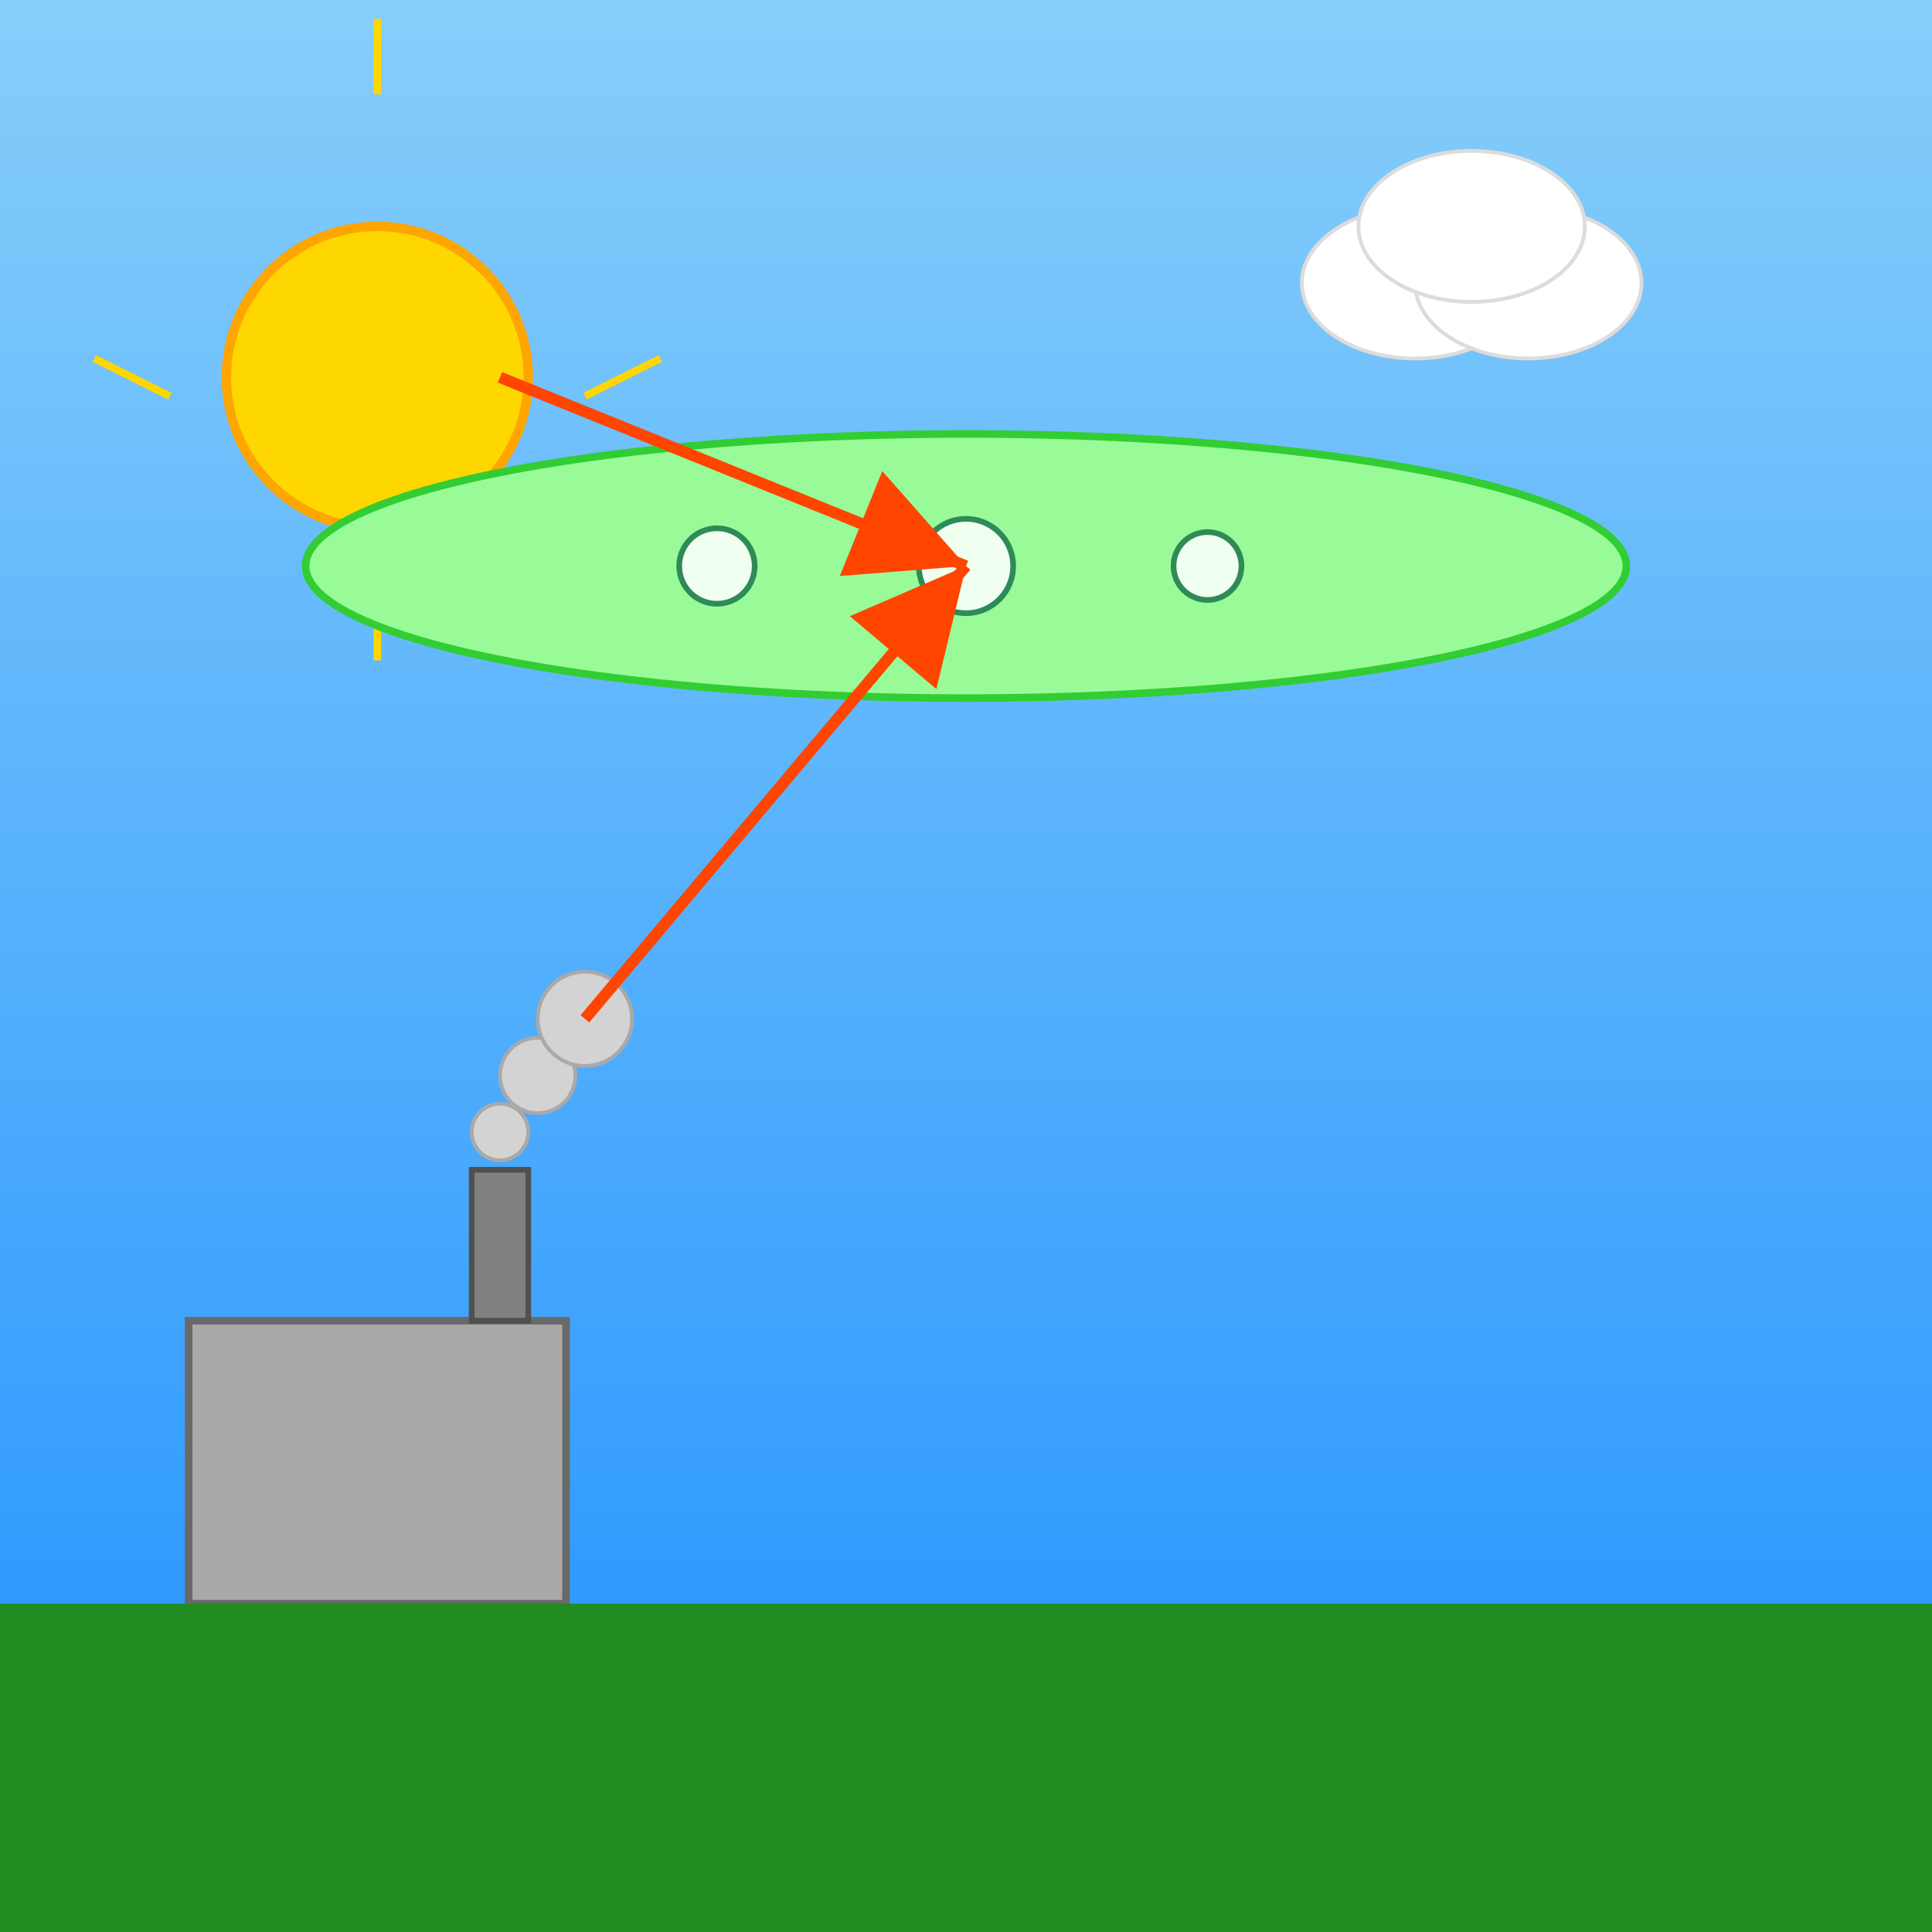 <!--

Generated by DrawGPT.
Free, open source, AI generated images in SVG, PNG, and HTML Canvas format.
https://drawgpt.ai

Created: 2025-05-22T03:56:21+00:00
-->
<svg   viewBox="0 0 1024 1024" xmlns="http://www.w3.org/2000/svg" xmlns:xlink="http://www.w3.org/1999/xlink">
  <title>Stratospheric Ozone Depletion</title>
  <desc>Ozone taking a vacation – sun, smoky factories, and playful holes are on an unexpected adventure!</desc>
  <defs>
    <linearGradient id="grad-bg" class="gradient" x1="0" y1="0" x2="0" y2="1">
      <stop id="gradStop1" class="gradient-stop" offset="0%" stop-color="#87CEFA"/>
      <stop id="gradStop2" class="gradient-stop" offset="100%" stop-color="#1E90FF"/>
    </linearGradient>
    <marker id="arrowHead" class="arrow-marker" markerWidth="10" markerHeight="10" refX="10" refY="5" orient="auto">
      <path id="arrowHeadPath" class="arrow" d="M0,0 L10,5 L0,10 z" fill="#FF4500"/>
    </marker>
  </defs>
  <!-- Background -->
  <rect id="bgRect" class="background" x="0" y="0" width="1024" height="1024" fill="url(#grad-bg)"/>
  
  <!-- Sun -->
  <circle id="sunCircle" class="sun" cx="200" cy="200" r="80" fill="#FFD700" stroke="#FFA500" stroke-width="5"/>
  <g id="sunRays" class="sun">
    <line id="sunRay1" class="sun-ray" x1="200" y1="50" x2="200" y2="10" stroke="#FFD700" stroke-width="4"/>
    <line id="sunRay2" class="sun-ray" x1="310" y1="210" x2="350" y2="190" stroke="#FFD700" stroke-width="4"/>
    <line id="sunRay3" class="sun-ray" x1="200" y1="310" x2="200" y2="350" stroke="#FFD700" stroke-width="4"/>
    <line id="sunRay4" class="sun-ray" x1="90" y1="210" x2="50" y2="190" stroke="#FFD700" stroke-width="4"/>
  </g>
  
  <!-- Ozone Layer -->
  <ellipse id="ozoneLayer" class="ozone" cx="512" cy="300" rx="350" ry="70" fill="#98FB98" stroke="#32CD32" stroke-width="4"/>
  <!-- Ozone Holes -->
  <circle id="ozoneHole1" class="ozone-hole" cx="380" cy="300" r="20" fill="#F0FFF0" stroke="#2E8B57" stroke-width="3"/>
  <circle id="ozoneHole2" class="ozone-hole" cx="512" cy="300" r="25" fill="#F0FFF0" stroke="#2E8B57" stroke-width="3"/>
  <circle id="ozoneHole3" class="ozone-hole" cx="640" cy="300" r="18" fill="#F0FFF0" stroke="#2E8B57" stroke-width="3"/>
  
  <!-- Factory -->
  <g id="factoryGroup" class="factory">
    <!-- Factory Building -->
    <rect id="factoryBody" class="factory-body" x="100" y="700" width="200" height="150" fill="#A9A9A9" stroke="#696969" stroke-width="4"/>
    <!-- Factory Chimney -->
    <rect id="factoryChimney" class="factory-chimney" x="250" y="620" width="30" height="80" fill="#808080" stroke="#505050" stroke-width="3"/>
    <!-- Smoke puffs -->
    <circle id="smoke1" class="smoke" cx="265" cy="600" r="15" fill="#D3D3D3" stroke="#A9A9A9" stroke-width="2"/>
    <circle id="smoke2" class="smoke" cx="285" cy="570" r="20" fill="#D3D3D3" stroke="#A9A9A9" stroke-width="2"/>
    <circle id="smoke3" class="smoke" cx="310" cy="540" r="25" fill="#D3D3D3" stroke="#A9A9A9" stroke-width="2"/>
  </g>
  
  <!-- Arrows -->
  <!-- Arrow from Sun to Ozone Layer -->
  <line id="arrowSunToOzone" class="arrow" x1="265" y1="200" x2="512" y2="300" stroke="#FF4500" stroke-width="6" marker-end="url(#arrowHead)"/>
  <!-- Arrow from Factory Smoke to Ozone Layer -->
  <line id="arrowFactoryToOzone" class="arrow" x1="310" y1="540" x2="512" y2="300" stroke="#FF4500" stroke-width="6" marker-end="url(#arrowHead)"/>
  
  <!-- Ground -->
  <rect id="groundRect" class="ground" x="0" y="850" width="1024" height="174" fill="#228B22"/>
  
  <!-- Extra Fun Detail: Cloud -->
  <g id="cloudGroup" class="cloud">
    <ellipse id="cloudEllipse1" class="cloud-part" cx="750" cy="150" rx="60" ry="40" fill="#FFFFFF" stroke="#DCDCDC" stroke-width="2"/>
    <ellipse id="cloudEllipse2" class="cloud-part" cx="810" cy="150" rx="60" ry="40" fill="#FFFFFF" stroke="#DCDCDC" stroke-width="2"/>
    <ellipse id="cloudEllipse3" class="cloud-part" cx="780" cy="120" rx="60" ry="40" fill="#FFFFFF" stroke="#DCDCDC" stroke-width="2"/>
  </g>
</svg>